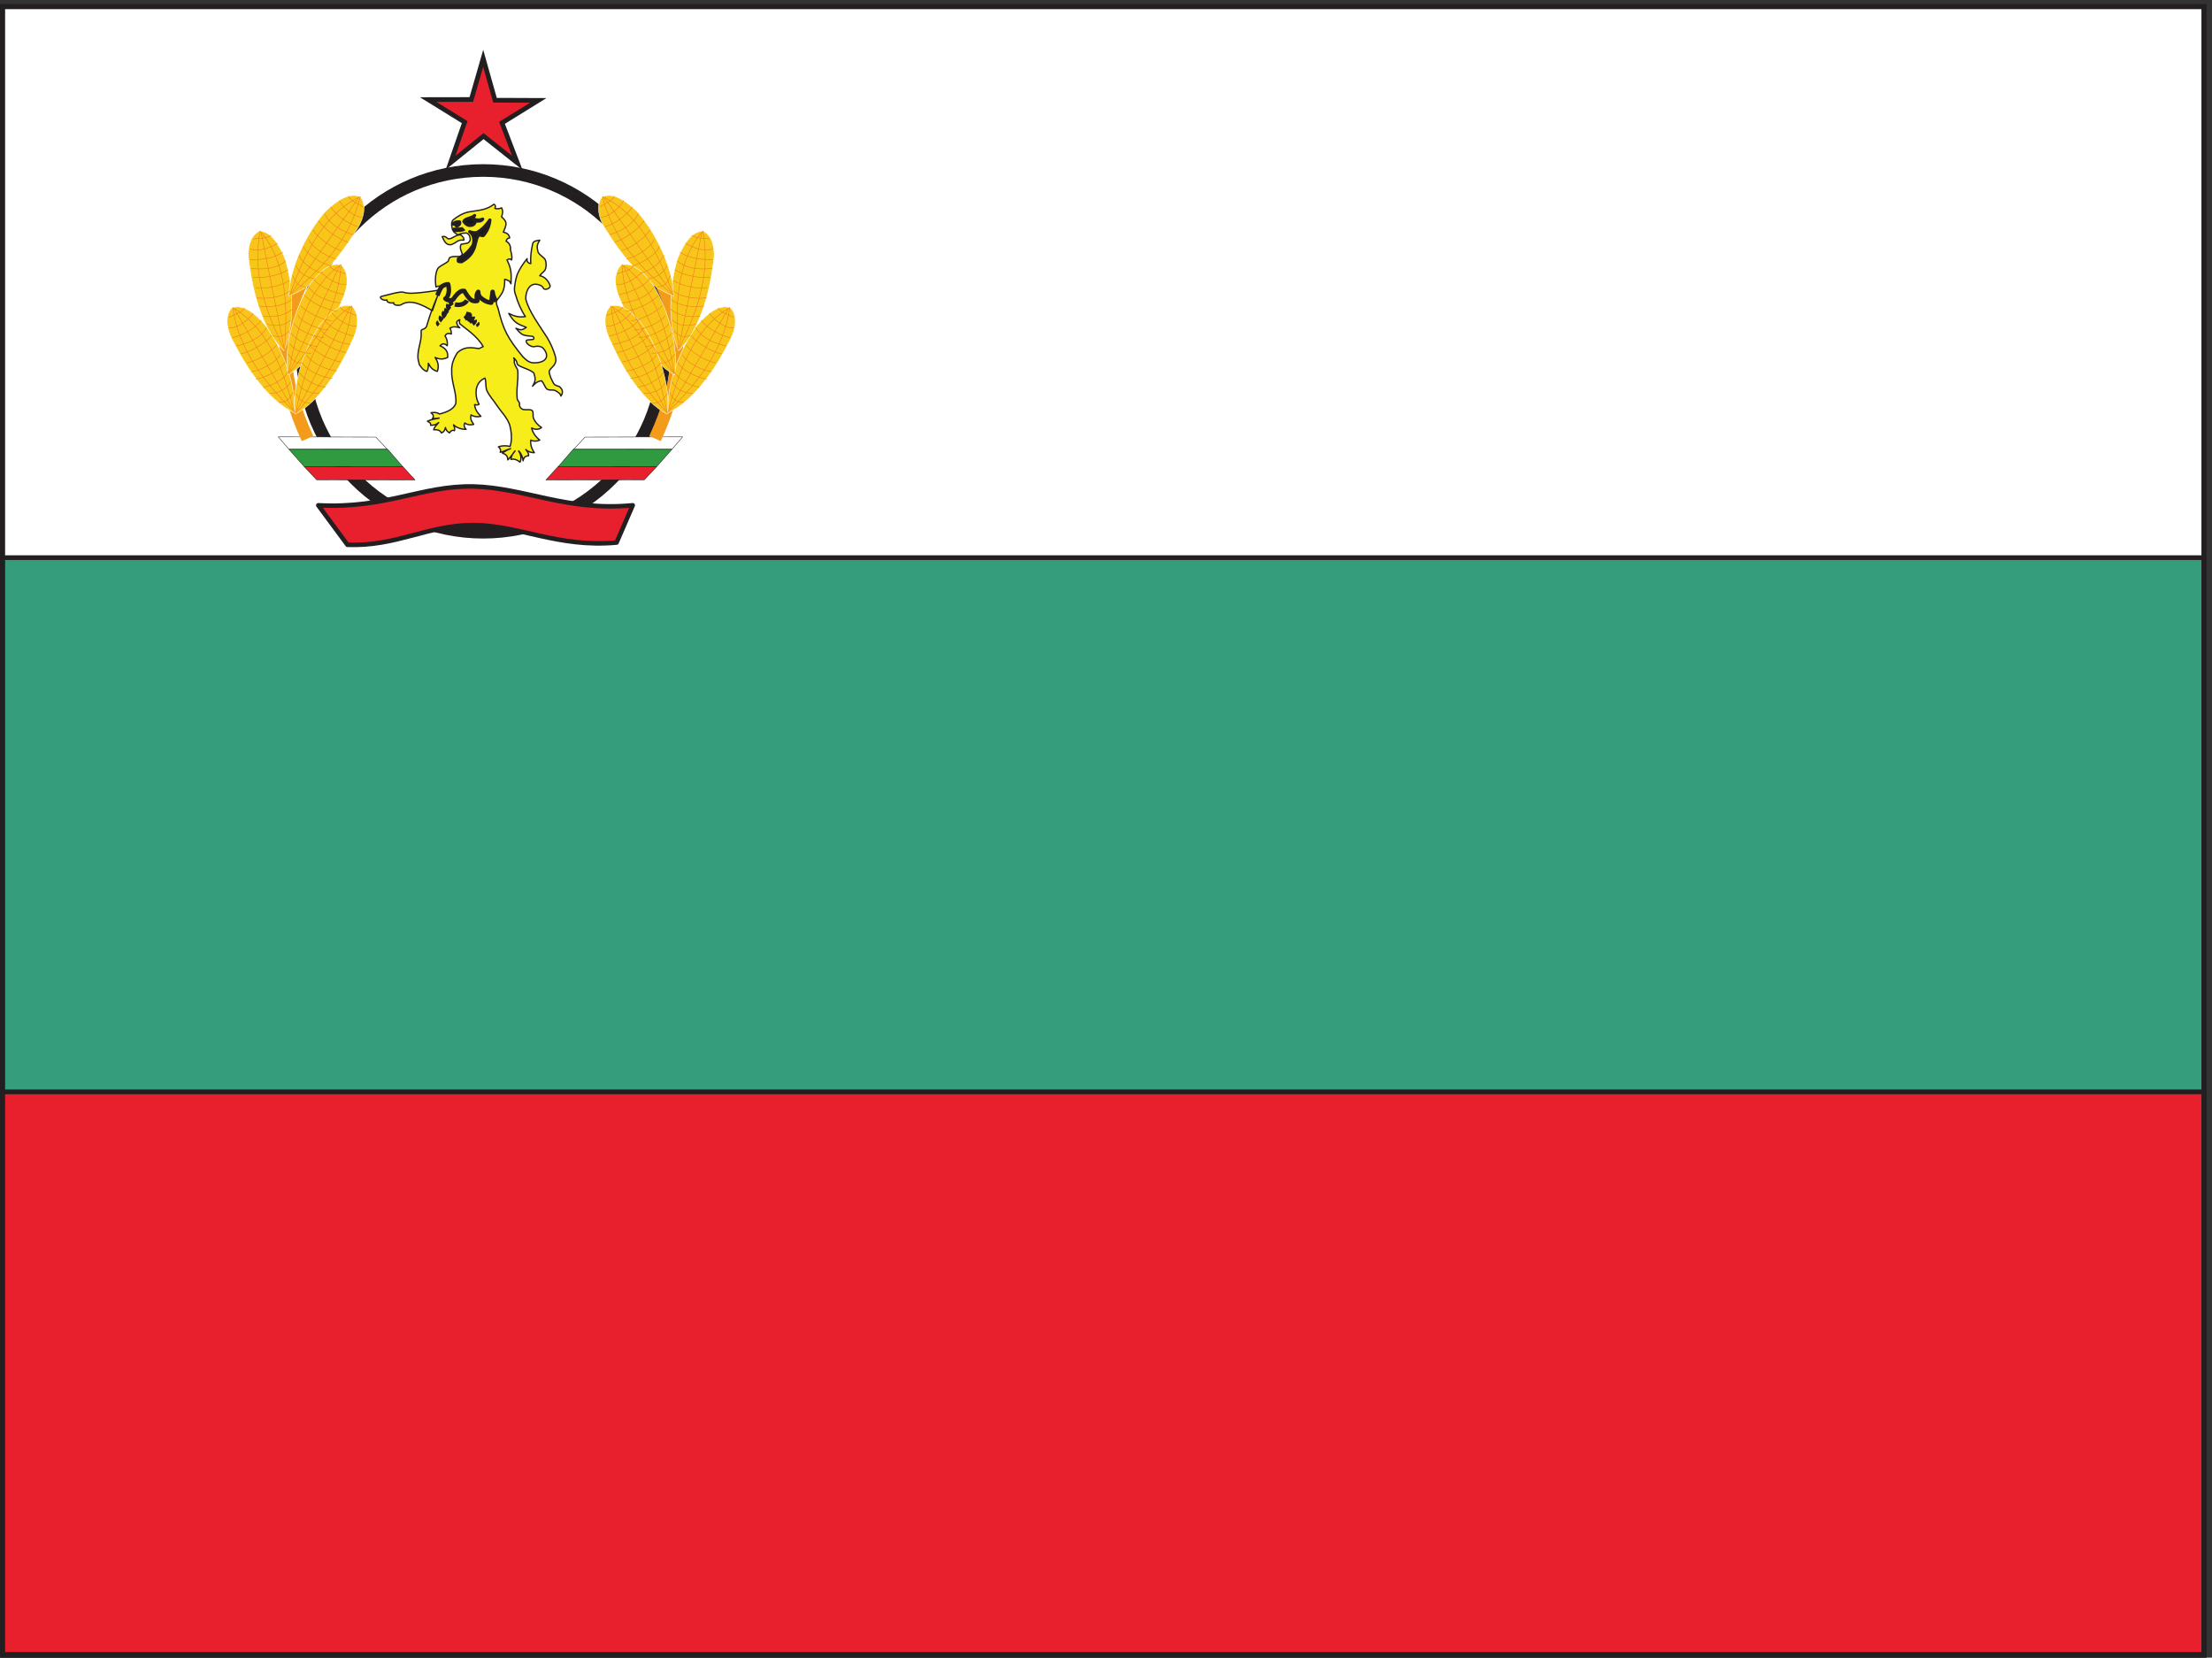 <svg xmlns="http://www.w3.org/2000/svg" xml:space="preserve" width="470.493" height="352.607"><rect width="100%" height="100%" fill="#333333" stroke="none"/><defs><clipPath id="a" clipPathUnits="userSpaceOnUse"><path d="M363.027 2339.37H582.41v-350.51H363.027Z" clip-rule="evenodd"/></clipPath><clipPath id="b" clipPathUnits="userSpaceOnUse"><path d="M956.871 2339.37h219.379v-350.51H956.871Z" clip-rule="evenodd"/></clipPath><clipPath id="c" clipPathUnits="userSpaceOnUse"><path d="M371.77 2337.44h204.761v-347.31H371.77Z" clip-rule="evenodd"/></clipPath><clipPath id="d" clipPathUnits="userSpaceOnUse"><path d="M963.512 2337.44h204.038v-347.31H963.512Z" clip-rule="evenodd"/></clipPath><clipPath id="e" clipPathUnits="userSpaceOnUse"><path d="M365.699 2338.37h215.492v-331.46H365.699Z" clip-rule="evenodd"/></clipPath><clipPath id="f" clipPathUnits="userSpaceOnUse"><path d="M958.852 2338.37h214.768v-331.46H958.852Z" clip-rule="evenodd"/></clipPath></defs><path d="M3.96 2641.04V4.41h3520.78v2636.63H3.96" style="fill:#fff;fill-opacity:1;fill-rule:evenodd;stroke:none" transform="matrix(.133 0 0 -.133 0 352.667)"/><path d="M3.96 2641.04V4.41h3520.78v2636.63Z" style="fill:none;stroke:#231f20;stroke-width:7.5;stroke-linecap:butt;stroke-linejoin:miter;stroke-miterlimit:10;stroke-dasharray:none;stroke-opacity:1" transform="matrix(.133 0 0 -.133 0 352.667)"/><path d="M3.96 1759.76h3520.78V904.789H3.96v854.971" style="fill:#359d7c;fill-opacity:1;fill-rule:evenodd;stroke:none" transform="matrix(.133 0 0 -.133 0 352.667)"/><path d="M3.96 1759.76h3520.78V904.789H3.96Z" style="fill:none;stroke:#231f20;stroke-width:7.5;stroke-linecap:butt;stroke-linejoin:miter;stroke-miterlimit:10;stroke-dasharray:none;stroke-opacity:1" transform="matrix(.133 0 0 -.133 0 352.667)"/><path d="M3.96 905.289h3520.78V5.699H3.96v899.59" style="fill:#e81f2c;fill-opacity:1;fill-rule:evenodd;stroke:none" transform="matrix(.133 0 0 -.133 0 352.667)"/><path d="M3.96 905.289h3520.78V5.699H3.96Z" style="fill:none;stroke:#231f20;stroke-width:7.5;stroke-linecap:butt;stroke-linejoin:miter;stroke-miterlimit:10;stroke-dasharray:none;stroke-opacity:1" transform="matrix(.133 0 0 -.133 0 352.667)"/><path d="M772.75 2378.96c159.758 0 289.27-129.51 289.27-289.27s-129.508-289.27-289.27-289.27c-159.762 0-289.273 129.51-289.273 289.27s129.511 289.27 289.273 289.27" style="fill:#fff;fill-opacity:1;fill-rule:evenodd;stroke:none" transform="matrix(.133 0 0 -.133 0 352.667)"/><path d="M772.75 2378.96c159.758 0 289.27-129.51 289.27-289.27s-129.508-289.27-289.27-289.27c-159.762 0-289.273 129.51-289.273 289.27s129.511 289.27 289.273 289.27z" style="fill:none;stroke:#231f20;stroke-width:20.16;stroke-linecap:butt;stroke-linejoin:round;stroke-miterlimit:10;stroke-dasharray:none;stroke-opacity:1" transform="matrix(.133 0 0 -.133 0 352.667)"/><path d="M736.02 2276.07c4.312-2.15 6.46-5.75 5.75-8.62-10.059 1.44-10.782-3.59-18.68-6.47-2.16-1.43-5.031-.71-7.192 0-4.308 2.16-6.468 7.19-8.617 12.22 7.18 1.44 6.469-3.59 10.778-3.59 6.461.71 10.769 6.46 17.961 6.46zm-33.051-88.37c-87.66-13.65-30.18 6.47-92.688-10.06-5.742-1.44 2.879-7.9 8.629-5.75-1.441-4.31 7.903-5.75 10.77-4.31-1.43-4.31 7.91-5.03 11.5-3.59 15.812 10.78 36.64-1.44 50.289-9.34zm.722-89.09c10.059-4.31 12.93-10.06 12.207-18.68-7.898-3.6-13.648-2.88-20.117 0 5.032-7.19 6.469-14.37 3.598-22.28-7.91 2.16-11.5 7.19-14.367 12.94 0-5.03 0-9.34-2.16-12.94-5.75 1.44-8.622 5.75-12.211 10.78-.719 2.87-1.442 5.75-2.161 9.34-1.441 15.09 6.469 28.02 5.032 43.83-.723 4.31 5.75 2.15 8.617 7.9 2.883 9.34 5.75 19.4 9.34 28.02 4.312 12.22 10.062 24.43 15.094 36.65-3.594 0-6.473 0-9.344-1.44-1.438 8.62-1.438 21.55 2.871 29.46 4.32 5.03 11.5 7.18 16.531 11.49 1.438 2.88 1.438 5.75 3.59 6.47 5.75 2.15 12.219.72 15.809 1.44 1.441.71 2.152 2.15 3.589 2.87-2.148 6.47-5.031 10.78-2.148 16.52 2.871.72 5.738.72 8.621 1.44 2.867.72 4.309 1.44 5.746 5.03.711 4.31-1.437 10.06-5.746 11.5-5.031 0-9.344-.72-13.652-2.88-3.602 1.44-7.192 5.03-8.629 7.91-1.43 5.02-2.871 11.49.719 15.8 7.191 5.75 15.089 10.78 25.152 12.93 17.238 2.88 28.019 2.88 40.226 12.22 2.883-1.44 2.883-4.31 1.442-6.47 3.59-1.43 7.191-.72 10.781.72 2.867-5.03 1.438-10.06 0-14.37 10.059-8.62 7.899-12.21 2.867-24.43 6.473-1.43 9.344-4.31 10.063-9.34-2.871 0-4.313-1.43-5.75-5.03 5.031-2.87 7.187-7.18 7.187-12.21-2.156 2.87 4.313-12.93 1.442-17.96-1.442 2.15-4.321 2.15-7.192 0 7.192-13.65 7.192-22.28 6.473-38.08-2.879 5.75-3.602 5.03-10.063 7.18 0-15.8-2.16-20.83-12.218-33.05-2.149-2.87-.711-8.62 1.441-12.93 8.617-35.21 15.09-47.42 39.52-77.6 5.031-5.03 10.058-10.06 17.961-10.06 20.839 0 25.148 11.5 15.089 23-2.882 3.59-9.339 4.31-15.089 2.87-4.313-.72-12.93 5.03-12.211 8.62-1.442 2.88 6.461 2.16 10.05 2.88 2.879 0 2.879 3.59 0 5.02-5.019.72-10.05.72-14.371 2.16-5.742 2.16-8.621 7.19-12.211 10.78 7.903-3.59 10.782-2.88 16.532 1.43-15.09 5.75-19.403 7.91-28.032 22.28 10.063-5.03 16.532-6.47 26.59-5.03-7.187 10.78-12.219 22.99-15.808 35.2-1.43 3.6-2.153 7.91-1.43 12.22.711 7.18 2.148 13.65 4.309 20.12 3.589 8.62 9.339 17.24 15.8 25.14-1.429-4.31 2.16-7.9 5.75-7.9-.718 10.78.719 20.84 2.871 30.89.719 5.75 7.188 5.75 11.5 6.47-4.312-7.18-5.031-9.34-2.871-18.68 2.149-5.03 8.621-7.9 11.489-12.21 2.16-5.03 2.16-11.5 0-16.53-2.149-3.59-6.457-5.75-8.618-9.34 8.618-1.44 14.368-9.34 16.528-15.81.711-5.03-8.629-7.9-10.778-4.31-.722 3.6-7.191 6.47-12.929 6.47-10.063 0-15.813-12.22-15.09-24.43 5.75-20.12 20.828-40.23 33.769-60.35 5.739-9.34 10.047-19.4 12.93-28.74 1.438-5.03 2.149-9.34 0-12.93-1.441-5.03-7.902-7.91-9.34-12.94 0-5.74 4.309-14.37 7.18-19.4 2.16-3.59 6.469-3.59 9.34-5.03 5.75-5.02 5.75-10.05 2.16-15.08-.723 4.31-5.031 6.46-8.621 8.62-4.309 2.15-8.621 0-12.942 2.15-4.308 2.88-5.019 9.34-9.339 13.66-6.457-.72-10.047-3.6-14.368-8.63 5.028 8.63 5.028 11.5 2.161 20.84-5.75 6.47-22.993 9.34-26.582 14.37-.719 4.31-2.161 7.18-5.75 10.06 2.152-3.59 0-5.75 1.441-9.34.711-3.6 4.309-7.19 5.019-10.78 1.442-15.09-2.871-30.89-.71-45.98.71-2.88 3.589-4.31 3.589-7.19-.718-4.31 2.153-8.62 6.461-9.34 4.321-.72 10.059.72 13.66-1.43 2.872-3.6.711-8.63 2.149-12.22 2.16-5.75 6.473-10.78 12.93-15.09-4.309-3.59-10.047-3.59-15.797-.72 1.429-7.18 6.457-14.37 12.929-19.39-5.031-2.16-10.062-2.16-14.371 0-.718-6.47.719-12.94 5.75-20.12-5.031 0-10.058 1.43-13.648 5.03 2.867-3.6 5.027-6.47 4.308-10.06-4.308 0-7.91-2.16-8.621-7.91-.718 5.75-2.879 11.5-7.187 15.81 3.59-5.75 5.027-12.21 2.156-17.96-4.308 3.59-9.34 5.75-14.367 4.31 0 5.03 2.867 9.34 6.461 13.65-3.594-5.03-7.184-10.06-11.492-14.37-.719 7.91-3.59 8.62-8.621 10.78 2.152 2.15 8.621 5.75 12.929 7.18-5.75-1.43-11.5-5.03-16.527-5.74 1.437 3.59 0 6.46-2.871 8.62 5.75 2.15 12.211 2.15 18.68.72 3.589 10.77 2.16 23.71-.719 34.48-4.313 12.22-13.653 20.84-20.832 31.62-5.028 7.9-12.219 15.09-15.809 23.71-2.16 5.74-.719 13.65-2.871 19.4-7.91-3.6-11.5-8.63-13.66-16.53-1.43-8.62 0-18.68 4.312-25.15-1.429-1.43-3.589-1.43-7.179-.71.718-7.19 3.59-12.22 10.058-18.69-6.468-1.43-10.781-.71-15.808 2.16-1.434-5.03 0-9.34 4.308-15.09-5.742-1.43-10.058-.72-14.371 2.16-1.429-2.88-1.429-6.47 2.16-10.06-7.898 0-14.371 2.15-20.121 7.18.723-1.43 2.883-6.46 1.442-9.34-2.879 1.44-5.75 0-7.91-3.59-3.59 2.16-5.739 5.03-6.461 8.62-.719-3.59-2.161-7.18-6.469-8.62-1.43 3.59-5.75 5.75-12.211 5.03.723 4.31 4.312 7.19 7.902 11.5-4.312-3.6-7.902-4.31-12.929-4.31.718 3.59-1.442 4.31-5.032 6.46 5.75 2.88 11.493 3.59 18.68 5.03-5.031-.72-7.187-.72-10.781-.72 2.883 2.88 1.441 6.47-2.149 9.34 5.032.72 9.34.72 13.649-2.15 10.781 2.87 22.269 7.18 25.859 16.52 2.16 15.81-7.18 34.49-6.457 51.73-.723 11.5 3.59 21.56 9.34 30.18 10.059 8.62 18.68 8.62 32.328 6.47 3.59-.72 5.75 2.15 8.621 2.87-3.59 7.18-10.781 15.09-20.121 22.99-5.738 4.31-11.488 9.34-17.238 13.65-.723 2.16-.723 4.31 0 6.47-2.871-.72-4.313-2.16-5.031-4.31.718-4.31 2.16-6.47 5.031-8.62-6.473 2.15-11.5 2.15-15.813-.72 2.16-2.88 2.16-6.47 2.16-9.34-5.027 2.15-7.898.72-10.058-2.88 3.59-5.03 4.308-10.77 3.59-15.8-5.032 5.03-8.617 2.87-11.489 0" style="fill:#f7ed1b;fill-opacity:1;fill-rule:evenodd;stroke:none" transform="matrix(.133 0 0 -.133 0 352.667)"/><path d="M736.02 2276.07c4.312-2.15 6.46-5.75 5.75-8.62-10.059 1.44-10.782-3.59-18.68-6.47-2.16-1.43-5.031-.71-7.192 0-4.308 2.16-6.468 7.19-8.617 12.22 7.18 1.44 6.469-3.59 10.778-3.59 6.461.71 10.769 6.46 17.961 6.46zm-33.051-88.37c-87.66-13.65-30.18 6.47-92.688-10.06-5.742-1.44 2.879-7.9 8.629-5.75-1.441-4.31 7.903-5.75 10.77-4.31-1.43-4.31 7.91-5.03 11.5-3.59 15.812 10.78 36.64-1.44 50.289-9.34zm.722-89.09c10.059-4.31 12.93-10.06 12.207-18.68-7.898-3.6-13.648-2.88-20.117 0 5.032-7.19 6.469-14.37 3.598-22.28-7.91 2.16-11.5 7.19-14.367 12.94 0-5.03 0-9.34-2.16-12.94-5.75 1.44-8.622 5.75-12.211 10.78-.719 2.87-1.442 5.75-2.161 9.34-1.441 15.09 6.469 28.02 5.032 43.83-.723 4.31 5.75 2.15 8.617 7.9 2.883 9.34 5.75 19.4 9.34 28.02 4.312 12.22 10.062 24.43 15.094 36.65-3.594 0-6.473 0-9.344-1.44-1.438 8.62-1.438 21.55 2.871 29.46 4.32 5.03 11.5 7.18 16.531 11.49 1.438 2.88 1.438 5.75 3.59 6.47 5.75 2.15 12.219.72 15.809 1.44 1.441.71 2.152 2.15 3.589 2.87-2.148 6.47-5.031 10.78-2.148 16.52 2.871.72 5.738.72 8.621 1.44 2.867.72 4.309 1.44 5.746 5.03.711 4.31-1.437 10.06-5.746 11.5-5.031 0-9.344-.72-13.652-2.88-3.602 1.44-7.192 5.03-8.629 7.91-1.43 5.02-2.871 11.49.719 15.8 7.191 5.75 15.089 10.78 25.152 12.93 17.238 2.88 28.019 2.88 40.226 12.22 2.883-1.44 2.883-4.31 1.442-6.47 3.59-1.43 7.191-.72 10.781.72 2.867-5.03 1.438-10.06 0-14.37 10.059-8.62 7.899-12.21 2.867-24.43 6.473-1.43 9.344-4.31 10.063-9.34-2.871 0-4.313-1.43-5.75-5.03 5.031-2.87 7.187-7.18 7.187-12.21-2.156 2.87 4.313-12.93 1.442-17.96-1.442 2.15-4.321 2.15-7.192 0 7.192-13.65 7.192-22.28 6.473-38.08-2.879 5.75-3.602 5.03-10.063 7.18 0-15.8-2.16-20.83-12.218-33.05-2.149-2.87-.711-8.62 1.441-12.93 8.617-35.21 15.09-47.42 39.52-77.6 5.031-5.03 10.058-10.06 17.961-10.06 20.839 0 25.148 11.5 15.089 23-2.882 3.59-9.339 4.31-15.089 2.87-4.313-.72-12.93 5.03-12.211 8.62-1.442 2.88 6.461 2.16 10.05 2.88 2.879 0 2.879 3.59 0 5.02-5.019.72-10.05.72-14.371 2.16-5.742 2.16-8.621 7.19-12.211 10.78 7.903-3.59 10.782-2.88 16.532 1.43-15.09 5.75-19.403 7.91-28.032 22.28 10.063-5.03 16.532-6.47 26.59-5.03-7.187 10.78-12.219 22.99-15.808 35.2-1.43 3.6-2.153 7.91-1.43 12.22.711 7.18 2.148 13.65 4.309 20.12 3.589 8.62 9.339 17.24 15.8 25.14-1.429-4.31 2.16-7.9 5.75-7.9-.718 10.78.719 20.84 2.871 30.89.719 5.75 7.188 5.75 11.5 6.47-4.312-7.18-5.031-9.34-2.871-18.68 2.149-5.03 8.621-7.9 11.489-12.21 2.16-5.03 2.16-11.5 0-16.53-2.149-3.59-6.457-5.75-8.618-9.34 8.618-1.44 14.368-9.34 16.528-15.81.711-5.03-8.629-7.9-10.778-4.31-.722 3.6-7.191 6.47-12.929 6.47-10.063 0-15.813-12.22-15.09-24.43 5.75-20.12 20.828-40.23 33.769-60.35 5.739-9.34 10.047-19.4 12.93-28.74 1.438-5.03 2.149-9.34 0-12.93-1.441-5.03-7.902-7.91-9.34-12.94 0-5.74 4.309-14.37 7.18-19.4 2.16-3.59 6.469-3.59 9.34-5.03 5.75-5.02 5.75-10.05 2.16-15.08-.723 4.31-5.031 6.46-8.621 8.62-4.309 2.15-8.621 0-12.942 2.15-4.308 2.88-5.019 9.34-9.339 13.66-6.457-.72-10.047-3.6-14.368-8.63 5.028 8.63 5.028 11.5 2.161 20.84-5.75 6.47-22.993 9.34-26.582 14.37-.719 4.31-2.161 7.18-5.75 10.06 2.152-3.59 0-5.75 1.441-9.34.711-3.6 4.309-7.19 5.019-10.78 1.442-15.09-2.871-30.89-.71-45.98.71-2.88 3.589-4.31 3.589-7.19-.718-4.31 2.153-8.62 6.461-9.34 4.321-.72 10.059.72 13.66-1.43 2.872-3.6.711-8.63 2.149-12.22 2.16-5.75 6.473-10.78 12.93-15.09-4.309-3.59-10.047-3.59-15.797-.72 1.429-7.18 6.457-14.37 12.929-19.39-5.031-2.16-10.062-2.16-14.371 0-.718-6.47.719-12.94 5.75-20.12-5.031 0-10.058 1.43-13.648 5.03 2.867-3.6 5.027-6.47 4.308-10.06-4.308 0-7.91-2.16-8.621-7.91-.718 5.75-2.879 11.5-7.187 15.81 3.59-5.75 5.027-12.21 2.156-17.96-4.308 3.59-9.34 5.75-14.367 4.31 0 5.03 2.867 9.34 6.461 13.65-3.594-5.03-7.184-10.06-11.492-14.37-.719 7.91-3.59 8.62-8.621 10.78 2.152 2.15 8.621 5.75 12.929 7.18-5.75-1.43-11.5-5.03-16.527-5.74 1.437 3.59 0 6.46-2.871 8.62 5.75 2.15 12.211 2.15 18.68.72 3.589 10.77 2.16 23.71-.719 34.48-4.313 12.22-13.653 20.84-20.832 31.62-5.028 7.9-12.219 15.09-15.809 23.71-2.16 5.74-.719 13.65-2.871 19.4-7.91-3.6-11.5-8.63-13.66-16.53-1.43-8.62 0-18.68 4.312-25.15-1.429-1.43-3.589-1.43-7.179-.71.718-7.19 3.59-12.22 10.058-18.69-6.468-1.43-10.781-.71-15.808 2.16-1.434-5.03 0-9.34 4.308-15.09-5.742-1.43-10.058-.72-14.371 2.16-1.429-2.88-1.429-6.47 2.16-10.06-7.898 0-14.371 2.15-20.121 7.18.723-1.43 2.883-6.46 1.442-9.34-2.879 1.44-5.75 0-7.91-3.59-3.59 2.16-5.739 5.03-6.461 8.62-.719-3.59-2.161-7.18-6.469-8.62-1.43 3.59-5.75 5.75-12.211 5.03.723 4.31 4.312 7.19 7.902 11.5-4.312-3.6-7.902-4.31-12.929-4.31.718 3.59-1.442 4.31-5.032 6.46 5.75 2.88 11.493 3.59 18.68 5.03-5.031-.72-7.187-.72-10.781-.72 2.883 2.88 1.441 6.47-2.149 9.34 5.032.72 9.34.72 13.649-2.15 10.781 2.87 22.269 7.18 25.859 16.52 2.16 15.81-7.18 34.49-6.457 51.73-.723 11.5 3.59 21.56 9.34 30.18 10.059 8.62 18.68 8.62 32.328 6.47 3.59-.72 5.75 2.15 8.621 2.87-3.59 7.18-10.781 15.09-20.121 22.99-5.738 4.31-11.488 9.34-17.238 13.65-.723 2.16-.723 4.31 0 6.47-2.871-.72-4.313-2.16-5.031-4.31.718-4.31 2.16-6.47 5.031-8.62-6.473 2.15-11.5 2.15-15.813-.72 2.16-2.88 2.16-6.47 2.16-9.34-5.027 2.15-7.898.72-10.058-2.88 3.59-5.03 4.308-10.77 3.59-15.8-5.032 5.03-8.617 2.87-11.489 0z" style="fill:none;stroke:#231f20;stroke-width:2.16;stroke-linecap:butt;stroke-linejoin:round;stroke-miterlimit:10;stroke-dasharray:none;stroke-opacity:1" transform="matrix(.133 0 0 -.133 0 352.667)"/><path d="M783.441 2299.78c-.722-8.62-3.589-16.52-10.062-24.43-2.16-2.15-5.027 2.16-8.617-.71-4.313-5.75-3.59-15.81-8.621-24.43-2.879-6.47-10.063-12.94-17.969-17.25-5.742.72-5.742-.72-5.031 5.03 9.339 4.31 17.968 12.94 23 20.84 2.148 4.31 2.148 10.06.711 14.37-.711 2.87-2.872 5.75-5.743 7.9 3.59-1.44 7.903-2.15 11.493-1.44 9.339 5.03 15.808 12.94 20.839 20.12zm-58.921-6.46c2.16 2.15 4.308 3.59 8.621 3.59.718 0 2.16.72 2.16-1.44 0-2.15-.723-3.59-5.031-5.75-.719 2.16-2.872 3.6-5.75 3.6zm34.492 13.65c-5.75-5.03-14.371-4.31-17.242-9.34 2.152-3.6 6.46-7.19 10.769-6.47 5.031 0 7.191 3.59 7.91 7.19 4.313-.72 9.34-.72 11.492 2.87-4.312-1.44-6.461-2.16-12.211-.72l-4.308 1.44 3.59 5.03" style="fill:#191818;fill-opacity:1;fill-rule:evenodd;stroke:none" transform="matrix(.133 0 0 -.133 0 352.667)"/><path d="M783.441 2299.78c-.722-8.62-3.589-16.52-10.062-24.43-2.16-2.15-5.027 2.16-8.617-.71-4.313-5.75-3.59-15.81-8.621-24.43-2.879-6.47-10.063-12.94-17.969-17.25-5.742.72-5.742-.72-5.031 5.03 9.339 4.31 17.968 12.94 23 20.84 2.148 4.31 2.148 10.06.711 14.37-.711 2.87-2.872 5.75-5.743 7.9 3.59-1.44 7.903-2.15 11.493-1.44 9.339 5.03 15.808 12.94 20.839 20.12zm-58.921-6.46c2.16 2.15 4.308 3.59 8.621 3.59.718 0 2.16.72 2.16-1.44 0-2.15-.723-3.59-5.031-5.75-.719 2.16-2.872 3.6-5.75 3.6zm34.492 13.65c-5.75-5.03-14.371-4.31-17.242-9.34 2.152-3.6 6.46-7.19 10.769-6.47 5.031 0 7.191 3.59 7.91 7.19 4.313-.72 9.34-.72 11.492 2.87-4.312-1.44-6.461-2.16-12.211-.72l-4.308 1.44z" style="fill:none;stroke:#231f20;stroke-width:5.04;stroke-linecap:butt;stroke-linejoin:round;stroke-miterlimit:10;stroke-dasharray:none;stroke-opacity:1" transform="matrix(.133 0 0 -.133 0 352.667)"/><path d="M724.52 2283.98c7.91 0 15.089 0 17.25 2.15m5.031-114.96c-2.879-5.03-10.063-8.62-19.403-6.46m-10.058 0c-1.442-2.88-.719-5.75 2.148-7.91m-5.027.72c-1.43-2.15-1.43-5.03 1.437-7.18m-5.027 2.15c-2.152-2.87-1.441-5.74 1.438-7.9m-6.469.72c-1.43-2.16-1.43-4.31 1.441-6.47m-5.75-2.87c-1.441-.72-1.441-2.16.719-3.59m61.07 2.15c.719-.72-.718-2.15-2.148-2.87m-2.16 7.9c.718-2.16-1.442-4.31-3.59-5.75m.719 11.5c0-3.59-2.879-6.47-5.75-8.62m.718 12.93c.719-2.87-.718-7.19-4.308-10.06m2.871 12.93c-.723-3.59-2.16-7.9-6.473-10.77m50.301 28.02c-2.879 3.59-5.031 9.34-5.75 15.08-.719-5.74-1.441-11.49-2.16-17.24-7.899.72-12.93 4.31-17.961 8.62-2.149 2.88-2.867 5.75-2.867 8.62-2.883-3.59-2.883-8.62-1.442-14.36-2.871-.72-5.75-.72-8.621.71-5.027 2.88-9.34 10.06-12.219 15.09h-3.589c-5.032-1.44-10.77-7.9-13.653-12.93-2.867-2.87-9.34-2.87-12.929.72 2.871 0 2.152 2.87 3.589 4.31 2.872 6.46 2.161 12.93.723 18.68-3.59 0-6.473-1.44-10.062-3.59-3.59-5.03-5.028-9.34-7.18-14.37m23.141-16.12c-1.188 1.74-1.829 3.85-.829 6.7" style="fill:none;stroke:#231f20;stroke-width:7.2;stroke-linecap:butt;stroke-linejoin:round;stroke-miterlimit:10;stroke-dasharray:none;stroke-opacity:1" transform="matrix(.133 0 0 -.133 0 352.667)"/><path d="m773.328 2433.93 54-42.77-24.488 63.98 58.058 35.95-69.277.26-18.883 66.95-18.988-65.8-69.02-.12 58.391-36.09-22.551-64.91 52.758 42.55" style="fill:#e81f2c;fill-opacity:1;fill-rule:evenodd;stroke:none" transform="matrix(.133 0 0 -.133 0 352.667)"/><path d="m773.328 2433.93 54-42.77-24.488 63.98 58.058 35.95-69.277.26-18.883 66.95-18.988-65.8-69.02-.12 58.391-36.09-22.551-64.91z" style="fill:none;stroke:#231f20;stroke-width:7.5;stroke-linecap:butt;stroke-linejoin:miter;stroke-miterlimit:10;stroke-dasharray:none;stroke-opacity:1" transform="matrix(.133 0 0 -.133 0 352.667)"/><path d="m508.98 1843.48 46.7-63.22c79.031-2.88 127.89 31.61 201.172 31.61 72.57 0 135.078-36.64 229.199-28.02l25.869 59.63c-105.619-10.06-172.44 28.02-255.068 30.18-83.34 1.44-139.383-35.93-247.872-30.18" style="fill:#e81f2c;fill-opacity:1;fill-rule:evenodd;stroke:none" transform="matrix(.133 0 0 -.133 0 352.667)"/><path d="m508.98 1843.48 46.7-63.22c79.031-2.88 127.89 31.61 201.172 31.61 72.57 0 135.078-36.64 229.199-28.02l25.869 59.63c-105.619-10.06-172.44 28.02-255.068 30.18-83.34 1.44-139.383-35.93-247.872-30.18z" style="fill:none;stroke:#231f20;stroke-width:7.2;stroke-linecap:butt;stroke-linejoin:round;stroke-miterlimit:10;stroke-dasharray:none;stroke-opacity:1" transform="matrix(.133 0 0 -.133 0 352.667)"/><path d="M3.96 2641.04V4.41h3520.78v2636.63Z" style="fill:none;stroke:#231f20;stroke-width:7.92;stroke-linecap:butt;stroke-linejoin:miter;stroke-miterlimit:10;stroke-dasharray:none;stroke-opacity:1" transform="matrix(.133 0 0 -.133 0 352.667)"/><path d="m1091.75 1952.92-17.15-19.91H917.449l18.16 19.54zm-646.738 0 17.148-19.91h157.149l-18.161 19.54-156.136.37" style="fill:#fff;fill-opacity:1;fill-rule:evenodd;stroke:none" transform="matrix(.133 0 0 -.133 0 352.667)"/><path d="m1091.75 1952.92-17.15-19.91H917.449l18.16 19.54zm-646.738 0 17.148-19.91h157.149l-18.161 19.54z" style="fill:none;stroke:#191818;stroke-width:.72;stroke-linecap:butt;stroke-linejoin:round;stroke-miterlimit:10;stroke-dasharray:none;stroke-opacity:1" transform="matrix(.133 0 0 -.133 0 352.667)"/><path d="m1074.6 1933.01-24.72-28.03h-157.4l24.219 28.03zm-612.44 0 24.719-28.03h157.402l-24.222 28.03H462.16" style="fill:#309a41;fill-opacity:1;fill-rule:evenodd;stroke:none" transform="matrix(.133 0 0 -.133 0 352.667)"/><path d="m1074.6 1933.01-24.72-28.03h-157.4l24.219 28.03zm-612.44 0 24.719-28.03h157.402l-24.222 28.03z" style="fill:none;stroke:#191818;stroke-width:.72;stroke-linecap:butt;stroke-linejoin:round;stroke-miterlimit:10;stroke-dasharray:none;stroke-opacity:1" transform="matrix(.133 0 0 -.133 0 352.667)"/><path d="m1049.88 1904.98-19.42-20.65-157.401-.37 19.171 21.02zm-563.001 0 19.422-20.65 157.398-.37-19.168 21.02H486.879" style="fill:#e81f2c;fill-opacity:1;fill-rule:evenodd;stroke:none" transform="matrix(.133 0 0 -.133 0 352.667)"/><path d="m1049.88 1904.98-19.42-20.65-157.401-.37 19.171 21.02zm-563.001 0 19.422-20.65 157.398-.37-19.168 21.02z" style="fill:none;stroke:#191818;stroke-width:.72;stroke-linecap:butt;stroke-linejoin:round;stroke-miterlimit:10;stroke-dasharray:none;stroke-opacity:1" transform="matrix(.133 0 0 -.133 0 352.667)"/><path d="M491.809 1950.24c-82.868 179.38-4.719 273.01 80.25 375.55m475.491-375.55c82.87 179.38 4.72 273.01-80.249 375.55" style="fill:none;stroke:#f39b1a;stroke-width:20.16;stroke-linecap:butt;stroke-linejoin:round;stroke-miterlimit:10;stroke-dasharray:none;stroke-opacity:1" transform="matrix(.133 0 0 -.133 0 352.667)"/><g clip-path="url(#a)" transform="matrix(.133 0 0 -.133 0 352.667)"><path d="M470.559 1991.59c-38.809 17.57-74.219 67.93-94.938 109.09-15.73 26.23-14.949 46.96-5.242 58.23 16.519 7.34 36.191-6.82 54.019-27.53 28.852-38.83 50.09-99.15 46.161-139.79" style="fill:#f8c51a;fill-opacity:1;fill-rule:evenodd;stroke:none"/><path d="M470.559 1991.59c-38.809 17.57-74.219 67.93-94.938 109.09-15.73 26.23-14.949 46.96-5.242 58.23 16.519 7.34 36.191-6.82 54.019-27.53 28.852-38.83 50.09-99.15 46.161-139.79z" style="fill:none;stroke:#fff;stroke-width:.72;stroke-linecap:butt;stroke-linejoin:round;stroke-miterlimit:10;stroke-dasharray:none;stroke-opacity:1"/><path d="M454.039 2090.73c-31.469 29.36-48.777 88.64-54.551 134-6.297 29.91 1.313 49.57 14.16 56.91 17.571 1.57 31.473-18.09 41.961-43.52 14.692-46.42 15.211-109.89-1.57-147.39" style="fill:#f8c51a;fill-opacity:1;fill-rule:evenodd;stroke:none"/><path d="M454.039 2090.73c-31.469 29.36-48.777 88.64-54.551 134-6.297 29.91 1.313 49.57 14.16 56.91 17.571 1.57 31.473-18.09 41.961-43.52 14.692-46.42 15.211-109.89-1.57-147.39z" style="fill:none;stroke:#fff;stroke-width:.72;stroke-linecap:butt;stroke-linejoin:round;stroke-miterlimit:10;stroke-dasharray:none;stroke-opacity:1"/><path d="M462.172 2178.32c40.379 13.89 80.25 60.84 104.379 100.18 17.828 24.66 18.879 45.64 10.219 57.7-15.731 8.64-36.45-3.68-56.379-22.82-32-36.2-58.493-94.42-58.219-135.06" style="fill:#f8c51a;fill-opacity:1;fill-rule:evenodd;stroke:none"/><path d="M462.172 2178.32c40.379 13.89 80.25 60.84 104.379 100.18 17.828 24.66 18.879 45.64 10.219 57.7-15.731 8.64-36.45-3.68-56.379-22.82-32-36.2-58.493-94.42-58.219-135.06z" style="fill:none;stroke:#fff;stroke-width:.72;stroke-linecap:butt;stroke-linejoin:round;stroke-miterlimit:10;stroke-dasharray:none;stroke-opacity:1"/><path d="M460.59 2051.91c37.512 20.98 68.191 74.22 85.238 117.23 13.371 27 10.75 47.99.262 58.22-17.309 6.03-35.141-9.7-51.668-31.99-25.172-41.19-41.172-103.33-33.832-143.46" style="fill:#f8c51a;fill-opacity:1;fill-rule:evenodd;stroke:none"/><path d="M460.59 2051.91c37.512 20.98 68.191 74.22 85.238 117.23 13.371 27 10.75 47.99.262 58.22-17.309 6.03-35.141-9.7-51.668-31.99-25.172-41.19-41.172-103.33-33.832-143.46z" style="fill:none;stroke:#fff;stroke-width:.72;stroke-linecap:butt;stroke-linejoin:round;stroke-miterlimit:10;stroke-dasharray:none;stroke-opacity:1"/><path d="M472.129 1989.23c37.769 19.41 70.812 71.59 89.172 113.82 14.16 26.75 12.328 47.72 2.097 58.49-16.789 6.55-35.406-8.66-52.449-30.43-26.75-40.38-44.847-101.75-38.82-141.88" style="fill:#f8c51a;fill-opacity:1;fill-rule:evenodd;stroke:none"/><path d="M472.129 1989.23c37.769 19.41 70.812 71.59 89.172 113.82 14.16 26.75 12.328 47.72 2.097 58.49-16.789 6.55-35.406-8.66-52.449-30.43-26.75-40.38-44.847-101.75-38.82-141.88z" style="fill:none;stroke:#fff;stroke-width:.72;stroke-linecap:butt;stroke-linejoin:round;stroke-miterlimit:10;stroke-dasharray:none;stroke-opacity:1"/></g><g clip-path="url(#b)" transform="matrix(.133 0 0 -.133 0 352.667)"><path d="M1068.72 1991.59c38.81 17.57 74.22 67.93 94.93 109.09 15.74 26.23 14.95 46.96 5.25 58.23-16.52 7.34-36.19-6.82-54.02-27.53-28.85-38.83-50.09-99.15-46.16-139.79" style="fill:#f8c51a;fill-opacity:1;fill-rule:evenodd;stroke:none"/><path d="M1068.72 1991.59c38.81 17.57 74.22 67.93 94.93 109.09 15.74 26.23 14.95 46.96 5.25 58.23-16.52 7.34-36.19-6.82-54.02-27.53-28.85-38.83-50.09-99.15-46.16-139.79z" style="fill:none;stroke:#fff;stroke-width:.72;stroke-linecap:butt;stroke-linejoin:round;stroke-miterlimit:10;stroke-dasharray:none;stroke-opacity:1"/><path d="M1085.24 2090.73c31.47 29.36 48.78 88.64 54.55 134 6.29 29.91-1.31 49.57-14.16 56.91-17.57 1.57-31.47-18.09-41.96-43.52-14.69-46.42-15.21-109.89 1.57-147.39" style="fill:#f8c51a;fill-opacity:1;fill-rule:evenodd;stroke:none"/><path d="M1085.24 2090.73c31.47 29.36 48.78 88.64 54.55 134 6.29 29.91-1.31 49.57-14.16 56.91-17.57 1.57-31.47-18.09-41.96-43.52-14.69-46.42-15.21-109.89 1.57-147.39z" style="fill:none;stroke:#fff;stroke-width:.72;stroke-linecap:butt;stroke-linejoin:round;stroke-miterlimit:10;stroke-dasharray:none;stroke-opacity:1"/><path d="M1077.11 2178.32c-40.38 13.89-80.251 60.84-104.372 100.18-17.84 24.66-18.879 45.64-10.226 57.7 15.726 8.64 36.449-3.68 56.378-22.82 32-36.2 58.48-94.42 58.22-135.06" style="fill:#f8c51a;fill-opacity:1;fill-rule:evenodd;stroke:none"/><path d="M1077.11 2178.32c-40.38 13.89-80.251 60.84-104.372 100.18-17.84 24.66-18.879 45.64-10.226 57.7 15.726 8.64 36.449-3.68 56.378-22.82 32-36.2 58.48-94.42 58.22-135.06z" style="fill:none;stroke:#fff;stroke-width:.72;stroke-linecap:butt;stroke-linejoin:round;stroke-miterlimit:10;stroke-dasharray:none;stroke-opacity:1"/><path d="M1078.69 2051.91c-37.51 20.98-68.19 74.22-85.241 117.23-13.367 27-10.75 47.99-.258 58.22 17.309 6.03 35.139-9.7 51.669-31.99 25.17-41.19 41.17-103.33 33.83-143.46" style="fill:#f8c51a;fill-opacity:1;fill-rule:evenodd;stroke:none"/><path d="M1078.69 2051.91c-37.51 20.98-68.19 74.22-85.241 117.23-13.367 27-10.75 47.99-.258 58.22 17.309 6.03 35.139-9.7 51.669-31.99 25.17-41.19 41.17-103.33 33.83-143.46z" style="fill:none;stroke:#fff;stroke-width:.72;stroke-linecap:butt;stroke-linejoin:round;stroke-miterlimit:10;stroke-dasharray:none;stroke-opacity:1"/><path d="M1067.15 1989.23c-37.77 19.41-70.81 71.59-89.17 113.82-14.16 26.75-12.32 47.72-2.101 58.49 16.793 6.55 35.411-8.66 52.451-30.43 26.75-40.38 44.85-101.75 38.82-141.88" style="fill:#f8c51a;fill-opacity:1;fill-rule:evenodd;stroke:none"/><path d="M1067.15 1989.23c-37.77 19.41-70.81 71.59-89.17 113.82-14.16 26.75-12.32 47.72-2.101 58.49 16.793 6.55 35.411-8.66 52.451-30.43 26.75-40.38 44.85-101.75 38.82-141.88z" style="fill:none;stroke:#fff;stroke-width:.72;stroke-linecap:butt;stroke-linejoin:round;stroke-miterlimit:10;stroke-dasharray:none;stroke-opacity:1"/></g><g clip-path="url(#c)" transform="matrix(.133 0 0 -.133 0 352.667)"><path d="M463.07 2179.27c21.66 59.98 51.168 128.64 113.102 157.81-16.121-68.2-62.402-116.05-113.102-157.81m110.231 155.69-107.492-151.92m-10.75-90.81c4.613 63.59 5.582 138.31-39.118 190.14-13.011-68.85 9.789-131.38 39.118-190.14m-37.36 187.04 36.391-182.49m7.398-43.09c10.91 62.83 28.051 135.57 83.973 175.05-4.031-69.96-41.289-125.12-83.973-175.05m81.524 172.46-79.481-168.27m7.5-65.17c-16.34 61.63-39.761 132.6-98.902 167.06 10.109-69.35 52.043-121.05 98.902-167.06m-96.23 164.69 93.828-160.7m4.019-6.21c13.102 62.4 32.782 134.5 90.043 172-6.48-69.78-45.64-123.6-90.043-172m87.493 169.5L474.84 1994.6" style="fill:none;stroke:#f1721c;stroke-width:.72;stroke-linecap:butt;stroke-linejoin:round;stroke-miterlimit:10;stroke-dasharray:none;stroke-opacity:1"/></g><g clip-path="url(#d)" transform="matrix(.133 0 0 -.133 0 352.667)"><path d="M1076.96 2179.27c-21.66 59.98-51.17 128.64-113.089 157.81 16.117-68.2 62.389-116.05 113.089-157.81m-110.222 155.69 107.482-151.92m10.75-90.81c-4.61 63.59-5.57 138.31 39.13 190.14 13.01-68.85-9.8-131.38-39.13-190.14m37.37 187.04-36.41-182.49m-7.39-43.09c-10.91 62.83-28.05 135.57-83.962 175.05 4.031-69.96 41.292-125.12 83.962-175.05m-81.509 172.46 79.469-168.27m-8.22-65.17c16.35 61.63 39.76 132.6 98.91 167.06-10.12-69.35-52.04-121.05-98.91-167.06m96.24 164.69-93.85-160.7m-3.3-6.21c-13.09 62.4-32.76 134.5-90.018 172 6.468-69.78 45.628-123.6 90.018-172m-87.472 169.5 85.292-165.39" style="fill:none;stroke:#f1721c;stroke-width:.72;stroke-linecap:butt;stroke-linejoin:round;stroke-miterlimit:10;stroke-dasharray:none;stroke-opacity:1"/></g><g clip-path="url(#e)" transform="matrix(.133 0 0 -.133 0 352.667)"><path d="M468.211 2210.73c5.379-14.53 11.34-17.31 21.348-18.16m-15.969 34.4c5.379-14.53 21.199-20.49 31.211-21.34m-26.551 38.11c5.371-14.54 28.191-28.23 38.199-29.08m-30.847 42.55c5.378-14.53 33.949-29.75 43.957-30.6m-35.539 42.19c5.378-14.53 34.07-30.5 44.082-31.35m-37.461 46.25c9.339-13.65 30.929-29.33 44.918-32.63m-35.579 47.32c9.692-15.01 34.5-30.82 46.661-33.9m-37.34 45.5c7.801-18.51 30.679-29.37 45.969-33.62m-36.43 44.62c9.512-15.54 28.058-26.58 43.551-32.08m-29.731 41.97c5.899-11.38 25.469-28.02 36.731-26.24m-22.469 33.37c5.84-9.33 15.648-11.37 23.906-17.37M463.16 2123.06c-10.832-11.09-17.39-11.2-26.879-7.91m28.571 24.93c-10.832-11.09-27.704-10.1-37.18-6.8m39.75 24c-10.832-11.08-37.231-14.32-46.723-11.02m45.481 26.32c-10.821-11.08-43.11-13.37-52.602-10.07m49.621 24.09c-10.82-11.09-43.519-14.01-53.008-10.72m53.028 27.01c-14.09-8.66-40.188-14.21-54.297-11.53m51.738 28.75c-14.949-9.77-44.051-14.12-56.398-11.99m52.609 26.38c-14.66-13.73-39.973-14.35-55.672-12.01m51.43 25.94c-15.02-10.33-36.449-12.87-52.828-11.59m44.219 26.24c-10.02-7.99-34.661-15.24-44.211-9.03m34.089 21.34c-9.128-6.15-18.918-4.02-28.898-6.14" style="fill:none;stroke:#f1721c;stroke-width:.72;stroke-linecap:butt;stroke-linejoin:round;stroke-miterlimit:10;stroke-dasharray:none;stroke-opacity:1"/><path d="M461.09 2085.57c7.82-13.38 14.172-15.08 24.172-14.18m-21.692 31.1c7.821-13.37 24.43-16.49 34.43-15.59m-32.762 32.91c7.821-13.38 32.66-22.9 42.672-22m-37.769 36.55c7.82-13.38 38.597-23.41 48.597-22.51m-42.316 35.39c7.816-13.38 38.848-24.13 48.848-23.23m-44.918 39.04c11.57-11.82 35.558-23.51 49.898-24.33M487 2179.14c12.141-13.1 39.328-24.36 51.828-25.28m-44.668 38.33c10.899-16.88 35.32-23.6 51.11-25.13m-43.622 37.62c12.071-13.66 32.25-21.31 48.454-24.03m-36.563 36.16c7.789-10.18 29.949-23.17 40.723-19.46m-27.922 28.96c7.371-8.18 17.39-8.48 26.558-12.95m-84.25-188.86c-6.628-14.01-12.796-16.26-22.839-16.23m18.902 32.87c-6.633-14.01-22.902-18.56-32.949-18.54m29.769 35.65c-6.621-14.01-30.543-25.67-40.582-25.64m34.43 39.7c-6.617-14.01-36.41-26.68-46.449-26.65m39.07 38.93c-6.621-14.01-36.59-27.42-46.629-27.39m41.34 42.81c-10.5-12.79-33.371-26.53-47.59-28.59m39.559 44.03c-10.95-14.1-37.051-27.69-49.418-29.7m41.16 42.07c-9.391-17.75-33.133-26.58-48.731-29.48m40.18 41.27c-10.832-14.65-30.269-24.03-46.172-28.16m33.262 39.21c-6.871-10.81-27.813-25.69-38.859-22.93m25.277 31.28c-6.617-8.79-16.57-9.96-25.32-15.22" style="fill:none;stroke:#f1721c;stroke-width:.72;stroke-linecap:butt;stroke-linejoin:round;stroke-miterlimit:10;stroke-dasharray:none;stroke-opacity:1"/><path d="M473.371 2022.36c7.348-13.64 13.629-15.56 23.66-15.01m-20.59 31.84c7.348-13.65 23.84-17.34 33.868-16.79m-31.598 34.04c7.348-13.65 31.848-24.03 41.879-23.48m-36.469 37.84c7.348-13.64 37.758-24.74 47.777-24.19m-41.046 36.84c7.347-13.64 37.968-25.46 48-24.91m-43.524 40.58c11.152-12.21 34.711-24.74 49.012-26.06m-41.809 41.91c11.68-13.52 38.449-25.72 50.918-27.07m-43.308 39.85c10.308-17.24 34.468-24.81 50.199-26.89m-42.281 39.11c11.589-14.07 31.492-22.41 47.589-25.7m-35.277 37.41c7.43-10.44 29.117-24.2 40.02-20.87m-26.891 29.92c7.078-8.43 17.07-9.08 26.09-13.87" style="fill:none;stroke:#f1721c;stroke-width:.72;stroke-linecap:butt;stroke-linejoin:round;stroke-miterlimit:10;stroke-dasharray:none;stroke-opacity:1"/></g><g clip-path="url(#f)" transform="matrix(.133 0 0 -.133 0 352.667)"><path d="M1071.81 2210.73c-5.37-14.53-11.33-17.31-21.34-18.16m15.97 34.4c-5.38-14.53-21.2-20.49-31.21-21.34m26.55 38.11c-5.37-14.54-28.19-28.23-38.19-29.08m30.84 42.55c-5.38-14.53-33.94-29.75-43.95-30.6m35.53 42.19c-5.38-14.53-34.06-30.5-44.07-31.35m37.46 46.25c-9.35-13.65-30.94-29.33-44.92-32.63m35.57 47.32c-9.68-15.01-34.499-30.82-46.652-33.9m37.342 45.5c-7.81-18.51-30.681-29.37-45.97-33.62m36.43 44.62c-9.52-15.54-28.059-26.58-43.552-32.08m29.731 41.97c-5.91-11.38-25.469-28.02-36.731-26.24m22.473 33.37c-5.84-9.33-15.652-11.37-23.91-17.37m117.659-197.58c10.83-11.09 17.39-11.2 26.88-7.91m-28.57 24.93c10.83-11.09 27.7-10.1 37.18-6.8m-39.75 24c10.83-11.08 37.24-14.32 46.72-11.02m-45.48 26.32c10.83-11.08 43.11-13.37 52.6-10.07m-49.62 24.09c10.82-11.09 43.52-14.01 53.01-10.72m-53.02 27.01c14.08-8.66 40.18-14.21 54.3-11.53m-51.74 28.75c14.95-9.77 44.05-14.12 56.4-11.99m-52.61 26.38c14.65-13.73 39.97-14.35 55.66-12.01m-51.42 25.94c15.01-10.33 36.44-12.87 52.83-11.59m-44.22 26.24c10.01-7.99 34.65-15.24 44.21-9.03m-34.09 21.34c9.13-6.15 18.92-4.02 28.9-6.14" style="fill:none;stroke:#f1721c;stroke-width:.72;stroke-linecap:butt;stroke-linejoin:round;stroke-miterlimit:10;stroke-dasharray:none;stroke-opacity:1"/><path d="M1078.94 2085.57c-7.82-13.38-14.17-15.08-24.17-14.18m21.69 31.1c-7.82-13.37-24.43-16.49-34.43-15.59m32.76 32.91c-7.82-13.38-32.66-22.9-42.67-22m37.77 36.55c-7.82-13.38-38.6-23.41-48.6-22.51m42.32 35.39c-7.82-13.38-38.84-24.13-48.85-23.23m44.92 39.04c-11.57-11.82-35.55-23.51-49.9-24.33m43.25 40.42c-12.14-13.1-39.32-24.36-51.83-25.28m44.67 38.33c-10.9-16.88-35.31-23.6-51.1-25.13m43.62 37.62c-12.07-13.66-32.25-21.31-48.449-24.03m36.559 36.16c-7.79-10.18-29.949-23.17-40.719-19.46m27.909 28.96c-7.36-8.18-17.381-8.48-26.549-12.95m83.519-188.86c6.63-14.01 12.8-16.26 22.84-16.23m-18.9 32.87c6.63-14.01 22.91-18.56 32.95-18.54m-29.77 35.65c6.62-14.01 30.54-25.67 40.59-25.64m-34.44 39.7c6.63-14.01 36.41-26.68 46.45-26.65m-39.07 38.93c6.63-14.01 36.59-27.42 46.64-27.39m-41.35 42.81c10.5-12.79 33.37-26.53 47.59-28.59m-39.56 44.03c10.96-14.1 37.05-27.69 49.43-29.7m-41.16 42.07c9.39-17.75 33.12-26.58 48.72-29.48m-40.17 41.27c10.83-14.65 30.26-24.03 46.17-28.16m-33.27 39.21c6.88-10.81 27.81-25.69 38.87-22.93m-25.29 31.28c6.63-8.79 16.58-9.96 25.33-15.22" style="fill:none;stroke:#f1721c;stroke-width:.72;stroke-linecap:butt;stroke-linejoin:round;stroke-miterlimit:10;stroke-dasharray:none;stroke-opacity:1"/><path d="M1066.66 2022.36c-7.35-13.64-13.63-15.56-23.66-15.01m20.59 31.84c-7.35-13.65-23.84-17.34-33.87-16.79m31.6 34.04c-7.35-13.65-31.85-24.03-41.87-23.48m36.46 37.84c-7.35-13.64-37.75-24.74-47.78-24.19m41.06 36.84c-7.35-13.64-37.98-25.46-48.01-24.91m43.53 40.58c-11.15-12.21-34.71-24.74-49.019-26.06m41.809 41.91c-11.68-13.52-38.449-25.72-50.91-27.07m43.3 39.85c-10.3-17.24-34.468-24.81-50.199-26.89m42.289 39.11c-11.59-14.07-31.492-22.41-47.589-25.7m35.279 37.41c-7.43-10.44-29.119-24.2-40.022-20.87m26.891 29.92c-7.078-8.43-17.078-9.08-26.09-13.87" style="fill:none;stroke:#f1721c;stroke-width:.72;stroke-linecap:butt;stroke-linejoin:round;stroke-miterlimit:10;stroke-dasharray:none;stroke-opacity:1"/></g></svg>
